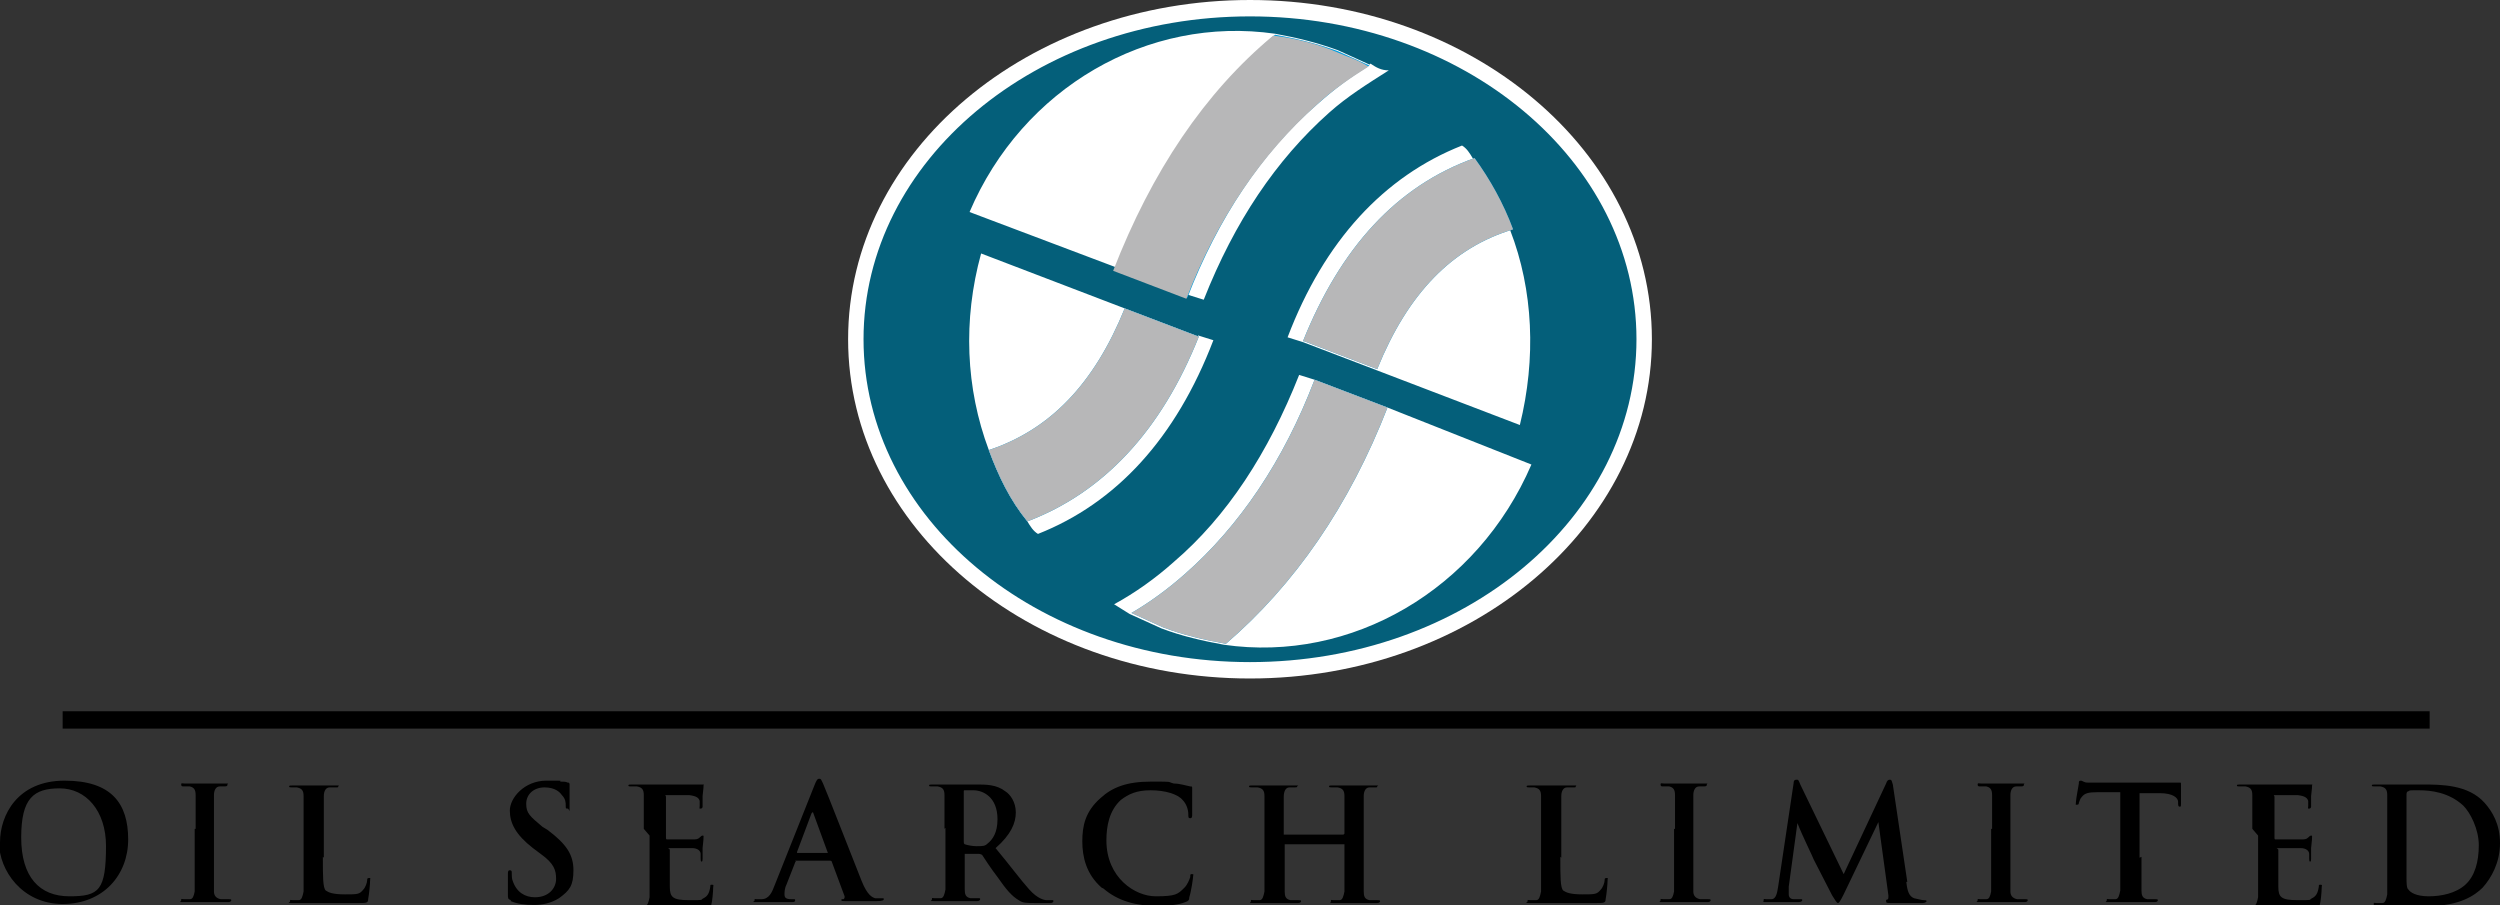 <?xml version="1.0" encoding="UTF-8"?>
<svg id="svg14297" xmlns="http://www.w3.org/2000/svg" xmlns:svg="http://www.w3.org/2000/svg" xmlns:sodipodi="http://sodipodi.sourceforge.net/DTD/sodipodi-0.dtd" xmlns:rdf="http://www.w3.org/1999/02/22-rdf-syntax-ns#" xmlns:inkscape="http://www.inkscape.org/namespaces/inkscape" xmlns:dc="http://purl.org/dc/elements/1.1/" xmlns:cc="http://creativecommons.org/ns#" version="1.1" viewBox="0 0 259.4 93.9">
  <rect x="0" y="0" width="259.4" height="93.9" fill="#333333" stroke="none"/>
  <!-- Generator: Adobe Illustrator 29.3.1, SVG Export Plug-In . SVG Version: 2.1.0 Build 151)  -->
  <defs>
    <style>
      .st0 {
        fill: #009ee0;
      }

      .st1 {
        fill: #fff;
      }

      .st2 {
        fill: #045f7a;
      }

      .st3 {
        fill: #b7b7b8;
      }
    </style>
  </defs>
  <sodipodi:namedview id="base" bordercolor="#666666" borderopacity="1.0" fit-margin-bottom="0" fit-margin-left="0" fit-margin-right="0" fit-margin-top="0" inkscape:current-layer="layer1" inkscape:cx="130.66977" inkscape:cy="20.9" inkscape:document-units="mm" inkscape:pageopacity="0.0" inkscape:pageshadow="2" inkscape:window-height="744" inkscape:window-maximized="1" inkscape:window-width="1280" inkscape:window-x="-4" inkscape:window-y="-4" inkscape:zoom="3.8600376" pagecolor="#ffffff" showgrid="false" units="px"/>
  <g>
    <g id="layer1" inkscape:groupmode="layer" inkscape:label="Layer 1">
      <g id="g14615">
        <g id="g14584">
          <path id="path14509" class="st1" d="M171.4,35.2c0,19.4-18.7,35.2-41.7,35.2s-41.7-15.7-41.7-35.2S106.7,0,129.7,0s41.7,15.7,41.7,35.2" inkscape:connector-curvature="0"/>
          <path id="path14511" class="st2" d="M144,42.3l-7.6-2.9-1.6-.5c-3.2,8.1-7.5,14.7-13,19.4-1.9,1.7-4,3.2-6.2,4.4.5.3,1.1.7,1.6,1l3.3,1.5c2.1.8,4.3,1.3,6.5,1.7,13.2,1.9,26.3-5.7,31.9-18.7l-14.9-5.9ZM124.3,34.9l-7.6-2.9-14.9-5.7c-1.9,6.9-1.6,14,.8,20.4,1,2.7,2.2,5.2,4,7.4.3.5.6,1,1.1,1.3,8.1-3.2,14.3-9.9,18.2-20.1l-1.6-.5ZM156.8,23.8c-1-2.7-2.4-5.2-4-7.4-.3-.5-.6-1-1.1-1.3-8.1,3.2-14.3,9.9-18.1,19.9l1.6.5,7.6,2.9,14.9,5.7c1.7-6.9,1.4-14-1-20.2h0ZM142.1,6.7l-3.3-1.5c-2.2-.8-4.3-1.3-6.5-1.7-13.2-1.9-26.2,5.6-31.7,18.5l15.1,5.7,7.6,2.9,1.6.5c3.2-8.1,7.5-14.5,13-19.4,1.9-1.7,4-3,6.2-4.4-.8,0-1.3-.3-1.9-.7ZM169.8,35.2c0,18.5-17.9,33.5-40.1,33.5s-40.1-15-40.1-33.5S107.5,1.7,129.7,1.7s40.1,15,40.1,33.5Z" inkscape:connector-curvature="0"/>
          <path id="path14513" class="st0" d="M115.6,28l7.6,2.9c3.2-8.3,7.8-15.2,13.5-20.1,1.7-1.5,3.5-2.9,5.4-4l-3.3-1.5c-2.2-.8-4.3-1.3-6.5-1.7-7.1,6.1-12.8,14.3-16.6,24.4" inkscape:connector-curvature="0"/>
          <path id="path14515" class="st0" d="M135.3,35.4l7.6,2.9c3.2-7.9,7.8-12.6,14.1-14.5-1-2.7-2.4-5.2-4-7.4-8.1,2.9-13.9,9.3-17.8,19" inkscape:connector-curvature="0"/>
          <path id="path14517" class="st0" d="M124.3,34.9l-7.6-2.9c-3.2,7.9-7.8,12.6-14.1,14.7,1,2.7,2.2,5.2,4,7.4,7.9-3,13.9-9.4,17.8-19.2" inkscape:connector-curvature="0"/>
          <path id="path14519" class="st0" d="M144,42.3l-7.6-2.9c-3.2,8.4-7.8,15.2-13.5,20.2-1.7,1.5-3.6,2.9-5.5,4l3.3,1.5c2.1.8,4.3,1.3,6.5,1.7,7.1-6.1,12.8-14.3,16.8-24.6" inkscape:connector-curvature="0"/>
          <path id="path14521" class="st3" d="M144,42.3l-7.6-2.9c-3.2,8.4-7.8,15.2-13.5,20.2-1.7,1.5-3.6,2.9-5.5,4l3.3,1.5c2.1.8,4.3,1.3,6.5,1.7,7.1-6.1,12.8-14.3,16.8-24.6M124.3,34.9l-7.6-2.9c-3.2,7.9-7.8,12.6-14.1,14.7,1,2.7,2.2,5.2,4,7.4,7.9-3,13.9-9.4,17.8-19.2M135.3,35.4l7.6,2.9c3.2-7.9,7.8-12.6,14.1-14.5-1-2.7-2.4-5.2-4-7.4-8.1,2.9-13.9,9.3-17.8,19M132.2,3.7c2.2.3,4.4.8,6.5,1.7,1.1.5,2.2.8,3.3,1.5-1.9,1.2-3.8,2.5-5.4,4-5.7,5.1-10.3,11.8-13.5,20.1l-7.6-2.9c4-10.3,9.5-18.5,16.6-24.4" inkscape:connector-curvature="0"/>
        </g>
      </g>
    </g>
    <g>
      <path d="M0,87.4c0-2.8,1.8-6.4,6.7-6.4s6.6,2.4,6.6,6.1-2.6,6.7-6.8,6.7-6.6-3.5-6.6-6.4ZM11,87.8c0-3.7-2.1-6-4.8-6s-4,1-4,5.1,1.9,6.1,5,6.1,3.8-.6,3.8-5.3Z"/>
      <path d="M20.3,86c0-2.5,0-3,0-3.5,0-.6-.2-.8-.6-.9-.2,0-.4,0-.6,0s-.3,0-.3-.2.1-.1.4-.1c.6,0,1.6,0,2.1,0s1.4,0,2,0,.3,0,.3.1,0,.2-.3.2-.3,0-.5,0c-.4,0-.6.4-.6.9,0,.5,0,1,0,3.5v2.9c0,1.6,0,2.9,0,3.6,0,.4.2.7.7.8.2,0,.6,0,.8,0s.3,0,.3.1-.1.2-.3.2c-1.1,0-2.1,0-2.5,0s-1.4,0-2.1,0-.3,0-.3-.2,0-.1.3-.1.4,0,.6,0c.3,0,.4-.3.5-.8,0-.7,0-2,0-3.6v-2.9Z"/>
      <path d="M33.5,88.9c0,2.1,0,3.2.3,3.5.3.2.7.4,2,.4s1.5,0,1.9-.5c.2-.2.4-.7.4-1,0-.1,0-.2.2-.2s.1,0,.1.3-.1,1.4-.2,1.9c0,.4-.2.4-1,.4-1.5,0-3,0-4.7,0s-1.3,0-2.1,0-.3,0-.3-.2,0-.1.3-.1.4,0,.6,0c.3,0,.4-.4.5-.9,0-.7,0-2,0-3.5v-2.9c0-2.5,0-3,0-3.5,0-.6-.2-.8-.7-.9-.1,0-.3,0-.5,0s-.3,0-.3-.1.1-.1.4-.1c.8,0,1.8,0,2.2,0s1.6,0,2.2,0,.3,0,.3.1,0,.1-.3.1-.4,0-.6,0c-.4,0-.6.4-.6.9,0,.5,0,1,0,3.5v2.9Z"/>
      <path d="M53,93.4c-.3-.1-.3-.2-.3-.6,0-.9,0-1.9,0-2.1,0-.2,0-.4.2-.4s.2.1.2.3c0,.2,0,.6.1.8.4,1.2,1.3,1.7,2.3,1.7,1.5,0,2.2-1,2.2-1.9s-.2-1.6-1.6-2.6l-.8-.6c-1.8-1.4-2.4-2.6-2.4-3.9s1.5-3.1,3.8-3.1,1.1,0,1.5.1c.3,0,.5,0,.7.1.1,0,.2,0,.2.2,0,.2,0,.7,0,2s0,.5-.2.5-.2,0-.2-.3,0-.7-.4-1.1c-.2-.3-.7-.8-1.8-.8s-1.9.7-1.9,1.7.4,1.3,1.7,2.4l.5.3c2,1.5,2.7,2.6,2.7,4.2s-.4,2.1-1.5,2.9c-.8.5-1.7.7-2.6.7s-1.7-.1-2.4-.4Z"/>
      <path d="M66.8,86c0-2.5,0-3,0-3.5,0-.6-.2-.8-.7-.9-.1,0-.4,0-.6,0s-.3,0-.3-.1.1-.1.4-.1c.8,0,1.5,0,2.3,0s3.8,0,4.1,0c.3,0,.6,0,.7,0,0,0,.2,0,.3,0s0,0,0,.1,0,.3-.1,1.1c0,.2,0,.9,0,1.1,0,0,0,.2-.2.2s-.1,0-.1-.3,0-.3,0-.5c-.1-.3-.3-.5-1.1-.6-.3,0-2,0-2.3,0s-.1,0-.1.2v4.2c0,.1,0,.2.1.2.4,0,2.2,0,2.6,0,.4,0,.6,0,.8-.2.1-.1.2-.2.3-.2s.1,0,.1.1,0,.4-.1,1.2c0,.3,0,1,0,1.1s0,.3-.1.3-.1-.2-.1-.3c0-.2,0-.3,0-.5,0-.3-.3-.6-.9-.6-.3,0-1.9,0-2.3,0s0,0,0,.2v1.3c0,.6,0,2.1,0,2.5,0,1.1.3,1.4,2,1.4s1.1,0,1.5-.2c.4-.2.6-.5.7-1.2,0-.2,0-.2.2-.2s.1.1.1.3c0,.4-.1,1.5-.2,1.8-.1.4-.3.4-.9.4-1.5,0-2.9,0-4.5,0s-1.3,0-2.1,0-.3,0-.3-.2,0-.1.3-.1.4,0,.6,0c.3,0,.4-.4.5-.9,0-.7,0-2,0-3.5v-2.9Z"/>
      <path d="M82.6,89.4c0,0-.1,0-.1.1l-.9,2.3c-.2.4-.2.8-.2,1,0,.3.1.5.7.5h.2c.2,0,.2,0,.2.1s0,.2-.3.2c-.5,0-1.2,0-1.7,0s-1.1,0-1.9,0-.3,0-.3-.2,0-.1.2-.1.3,0,.5,0c.8,0,1.1-.7,1.4-1.5l4.1-10.3c.2-.5.3-.7.5-.7s.2.1.4.5c.4.9,3,7.6,4,10.1.6,1.5,1.1,1.7,1.4,1.8.2,0,.5,0,.7,0s.2,0,.2.1-.1.2-.8.2-1.9,0-3.2,0c-.3,0-.4,0-.4-.1s0-.1.2-.1c.1,0,.2-.2.1-.4l-1.3-3.5c0,0,0-.1-.2-.1h-3.6ZM85.9,88.5c0,0,0,0,0,0l-1.5-4.1c0-.1-.1-.2-.2,0l-1.5,4c0,0,0,.1,0,.1h3Z"/>
      <path d="M98,86c0-2.5,0-3,0-3.5,0-.6-.2-.8-.7-.9-.1,0-.4,0-.6,0s-.3,0-.3-.1.1-.1.4-.1c.9,0,1.9,0,2.2,0,.6,0,1.8,0,2.3,0,1,0,2.1,0,3,.7.5.3,1.1,1.1,1.1,2.2s-.5,2.3-2.1,3.7c1.5,1.8,2.6,3.3,3.5,4.3.9,1,1.6,1.1,1.8,1.1.2,0,.3,0,.5,0s.2,0,.2.1c0,.1-.1.2-.3.2h-1.6c-.9,0-1.3,0-1.7-.3-.7-.4-1.3-1.1-2.2-2.4-.7-.9-1.4-2-1.6-2.3,0,0-.2-.1-.3-.1h-1.4c0,0-.1,0-.1,0v.2c0,1.5,0,2.8,0,3.5,0,.5.1.8.6.9.2,0,.6,0,.8,0s.2,0,.2.1-.1.2-.3.2c-.9,0-2.2,0-2.4,0s-1.3,0-2,0-.3,0-.3-.2,0-.1.3-.1.4,0,.6,0c.3,0,.4-.4.5-.9,0-.7,0-2,0-3.5v-2.9ZM100,87.3c0,.2,0,.2.1.3.3.1.8.2,1.2.2.7,0,.9,0,1.2-.3.5-.4,1-1.1,1-2.5,0-2.3-1.5-3-2.5-3s-.7,0-.9,0c-.1,0-.1,0-.1.2v5Z"/>
      <path d="M114.3,92.1c-1.6-1.4-2-3.2-2-4.8s.3-3.1,1.9-4.5c1.2-1.1,2.7-1.7,5.2-1.7s1.6,0,2.4.2c.6,0,1.2.2,1.7.3.2,0,.2,0,.2.2s0,.3,0,.9c0,.5,0,1.4,0,1.8,0,.2,0,.4-.2.4s-.2-.1-.2-.4c0-.5-.2-1.1-.6-1.5-.5-.6-1.8-1-3.3-1s-2.3.4-3.1,1c-1.2,1.1-1.5,2.7-1.5,4.2,0,3.9,3,5.8,5.1,5.8s2.3-.2,3-.9c.3-.3.5-.8.6-1.1,0-.3,0-.3.2-.3s.1.1.1.2c0,.2-.2,1.6-.4,2.2,0,.3-.1.4-.4.5-.7.3-1.9.4-2.9.4-2.2,0-4.1-.5-5.6-1.8Z"/>
      <path d="M139.5,86.5s0,0,0-.1v-.3c0-2.5,0-3,0-3.5,0-.6-.2-.8-.7-.9-.1,0-.4,0-.6,0s-.3,0-.3-.1.1-.1.3-.1c.9,0,1.9,0,2.3,0s1.4,0,2.1,0,.3,0,.3.1,0,.1-.3.1-.3,0-.5,0c-.4,0-.6.4-.6.9,0,.5,0,1,0,3.5v2.9c0,1.5,0,2.8,0,3.5,0,.5.1.8.6.9.2,0,.6,0,.8,0s.3,0,.3.1-.1.2-.3.2c-1.1,0-2.1,0-2.5,0s-1.4,0-2,0-.3,0-.3-.2,0-.1.3-.1.4,0,.6,0c.3,0,.4-.4.5-.9,0-.7,0-2,0-3.5v-1.4c0,0,0,0,0,0h-6.2s0,0,0,0v1.4c0,1.5,0,2.8,0,3.5,0,.5.1.8.6.9.2,0,.6,0,.8,0s.3,0,.3.1-.1.2-.3.2c-1.1,0-2.1,0-2.5,0s-1.4,0-2.1,0-.3,0-.3-.2,0-.1.3-.1.4,0,.6,0c.3,0,.4-.4.5-.9,0-.7,0-2,0-3.5v-2.9c0-2.5,0-3,0-3.5,0-.6-.2-.8-.7-.9-.1,0-.4,0-.6,0s-.3,0-.3-.1.1-.1.3-.1c.9,0,1.9,0,2.3,0s1.4,0,2.1,0,.3,0,.3.1-.1.1-.3.1-.3,0-.5,0c-.4,0-.6.4-.6,1,0,.5,0,1,0,3.5v.3c0,0,0,.1,0,.1h6.2Z"/>
      <path d="M161.9,88.9c0,2.1,0,3.2.3,3.5.3.2.7.4,2,.4s1.5,0,1.9-.5c.2-.2.4-.7.4-1,0-.1,0-.2.2-.2s.1,0,.1.3-.1,1.4-.2,1.9c0,.4-.2.4-1,.4-1.5,0-3,0-4.7,0s-1.3,0-2.1,0-.3,0-.3-.2,0-.1.3-.1.4,0,.6,0c.3,0,.4-.4.5-.9,0-.7,0-2,0-3.5v-2.9c0-2.5,0-3,0-3.5,0-.6-.2-.8-.7-.9-.1,0-.3,0-.5,0s-.3,0-.3-.1.1-.1.4-.1c.8,0,1.8,0,2.2,0s1.6,0,2.2,0,.3,0,.3.1,0,.1-.3.1-.4,0-.6,0c-.4,0-.6.4-.6.9,0,.5,0,1,0,3.5v2.9Z"/>
      <path d="M173.8,86c0-2.5,0-3,0-3.5,0-.6-.2-.8-.6-.9-.2,0-.4,0-.6,0s-.3,0-.3-.2.1-.1.4-.1c.6,0,1.6,0,2.1,0s1.4,0,2,0,.3,0,.3.1,0,.2-.3.2-.3,0-.5,0c-.4,0-.6.4-.6.9,0,.5,0,1,0,3.5v2.9c0,1.6,0,2.9,0,3.6,0,.4.2.7.7.8.2,0,.6,0,.8,0s.3,0,.3.1-.1.2-.3.2c-1.1,0-2.1,0-2.5,0s-1.4,0-2.1,0-.3,0-.3-.2,0-.1.3-.1.4,0,.6,0c.3,0,.4-.3.5-.8,0-.7,0-2,0-3.6v-2.9Z"/>
      <path d="M197.8,91.5c.1,1,.3,1.5.8,1.7.5.1.8.2,1,.2s.3,0,.3.1-.2.2-.4.2c-.4,0-2.7,0-3.3,0-.4,0-.5,0-.5-.2s0-.1.2-.2c0,0,.1-.2,0-.7l-1-7.3-3.6,7.5c-.4.8-.5.9-.6.9s-.3-.3-.6-.8c-.4-.8-1.7-3.3-1.9-3.7-.1-.3-1.2-2.5-1.7-3.8l-.9,6.6c0,.3,0,.5,0,.8s.2.5.5.5c.3,0,.5,0,.7,0s.2,0,.2.1c0,.1-.1.2-.4.2-.7,0-1.4,0-1.7,0s-1.1,0-1.6,0-.3,0-.3-.2,0-.1.3-.1.2,0,.5,0c.5,0,.6-.7.7-1.3l1.6-10.7c0-.3.1-.4.3-.4s.2,0,.4.5l4.5,9.3,4.4-9.4c.1-.3.2-.4.4-.4s.2.2.3.5l1.5,10.1Z"/>
      <path d="M206.7,86c0-2.5,0-3,0-3.5,0-.6-.2-.8-.6-.9-.2,0-.4,0-.6,0s-.3,0-.3-.2.1-.1.4-.1c.6,0,1.6,0,2.1,0s1.4,0,2,0,.3,0,.3.1,0,.2-.3.2-.3,0-.5,0c-.4,0-.6.4-.6.9,0,.5,0,1,0,3.5v2.9c0,1.6,0,2.9,0,3.6,0,.4.2.7.7.8.2,0,.6,0,.8,0s.3,0,.3.1-.1.2-.3.2c-1.1,0-2.1,0-2.5,0s-1.4,0-2.1,0-.3,0-.3-.2,0-.1.3-.1.4,0,.6,0c.3,0,.4-.3.5-.8,0-.7,0-2,0-3.6v-2.9Z"/>
      <path d="M222.2,88.9c0,1.5,0,2.8,0,3.5,0,.5.1.8.6.9.2,0,.6,0,.8,0s.3,0,.3.1-.1.2-.3.2c-1.1,0-2.1,0-2.6,0s-1.4,0-2.1,0-.3,0-.3-.2,0-.1.3-.1.4,0,.6,0c.3,0,.4-.4.5-.9,0-.7,0-2,0-3.5v-6.7c-.6,0-1.6,0-2.4,0-.9,0-1.3.1-1.6.5-.2.2-.2.4-.3.6,0,.1,0,.2-.2.2s-.1,0-.1-.3c0-.3.3-1.8.3-1.9,0-.2,0-.3.2-.3s.3.2.7.2c.5,0,1.1,0,1.6,0h6.5c.5,0,.9,0,1.1,0,.2,0,.4,0,.4,0,.1,0,.1,0,.1.3s0,1.5,0,1.9c0,.2,0,.3-.1.3s-.2,0-.2-.3c0,0,0-.1,0-.2,0-.4-.5-.9-1.9-.9-.4,0-1.1,0-2.1,0v6.7Z"/>
      <path d="M233.7,86c0-2.5,0-3,0-3.5,0-.6-.2-.8-.7-.9-.1,0-.4,0-.6,0s-.3,0-.3-.1.1-.1.4-.1c.8,0,1.5,0,2.3,0s3.8,0,4.1,0c.3,0,.6,0,.7,0,0,0,.2,0,.3,0s0,0,0,.1,0,.3-.1,1.1c0,.2,0,.9,0,1.1,0,0,0,.2-.2.2s-.1,0-.1-.3,0-.3,0-.5c-.1-.3-.3-.5-1.1-.6-.3,0-2,0-2.3,0s-.1,0-.1.2v4.2c0,.1,0,.2.1.2.4,0,2.2,0,2.6,0,.4,0,.6,0,.8-.2.1-.1.2-.2.3-.2s.1,0,.1.1,0,.4-.1,1.2c0,.3,0,1,0,1.1s0,.3-.1.3-.1-.2-.1-.3c0-.2,0-.3,0-.5,0-.3-.3-.6-.9-.6-.3,0-1.9,0-2.3,0s0,0,0,.2v1.3c0,.6,0,2.1,0,2.5,0,1.1.3,1.4,2,1.4s1.1,0,1.5-.2c.4-.2.6-.5.7-1.2,0-.2,0-.2.2-.2s.1.1.1.3c0,.4-.1,1.5-.2,1.8-.1.4-.3.4-.9.4-1.5,0-2.9,0-4.5,0s-1.3,0-2.1,0-.3,0-.3-.2,0-.1.3-.1.4,0,.6,0c.3,0,.4-.4.5-.9,0-.7,0-2,0-3.5v-2.9Z"/>
      <path d="M247.7,86c0-2.5,0-3,0-3.5,0-.6-.2-.8-.7-.9-.1,0-.4,0-.6,0s-.3,0-.3-.1.1-.1.4-.1c.9,0,1.9,0,2.3,0s1.5,0,2.5,0c2,0,4.8,0,6.5,1.9.8.9,1.6,2.2,1.6,4.2s-.9,3.6-1.8,4.6c-.8.8-2.4,1.9-5.5,1.9s-1.3,0-1.9,0c-.6,0-1.2,0-1.6,0s-.5,0-.9,0c-.4,0-.8,0-1.1,0s-.3,0-.3-.2,0-.1.3-.1.4,0,.6,0c.3,0,.4-.4.5-.9,0-.7,0-2,0-3.5v-2.9ZM249.7,87.8c0,1.7,0,3,0,3.3,0,.4,0,1.1.2,1.2.2.3.8.7,2.1.7s2.8-.3,3.8-1.2c1-.9,1.4-2.4,1.4-4.1s-.9-3.4-1.6-4.1c-1.5-1.4-3.4-1.6-4.6-1.6s-.9,0-1.1.1c-.1,0-.2.1-.2.3,0,.6,0,2,0,3.3v2.1Z"/>
    </g>
    <rect x="6.5" y="73.8" width="245.6" height="1.8"/>
  </g>
</svg>
